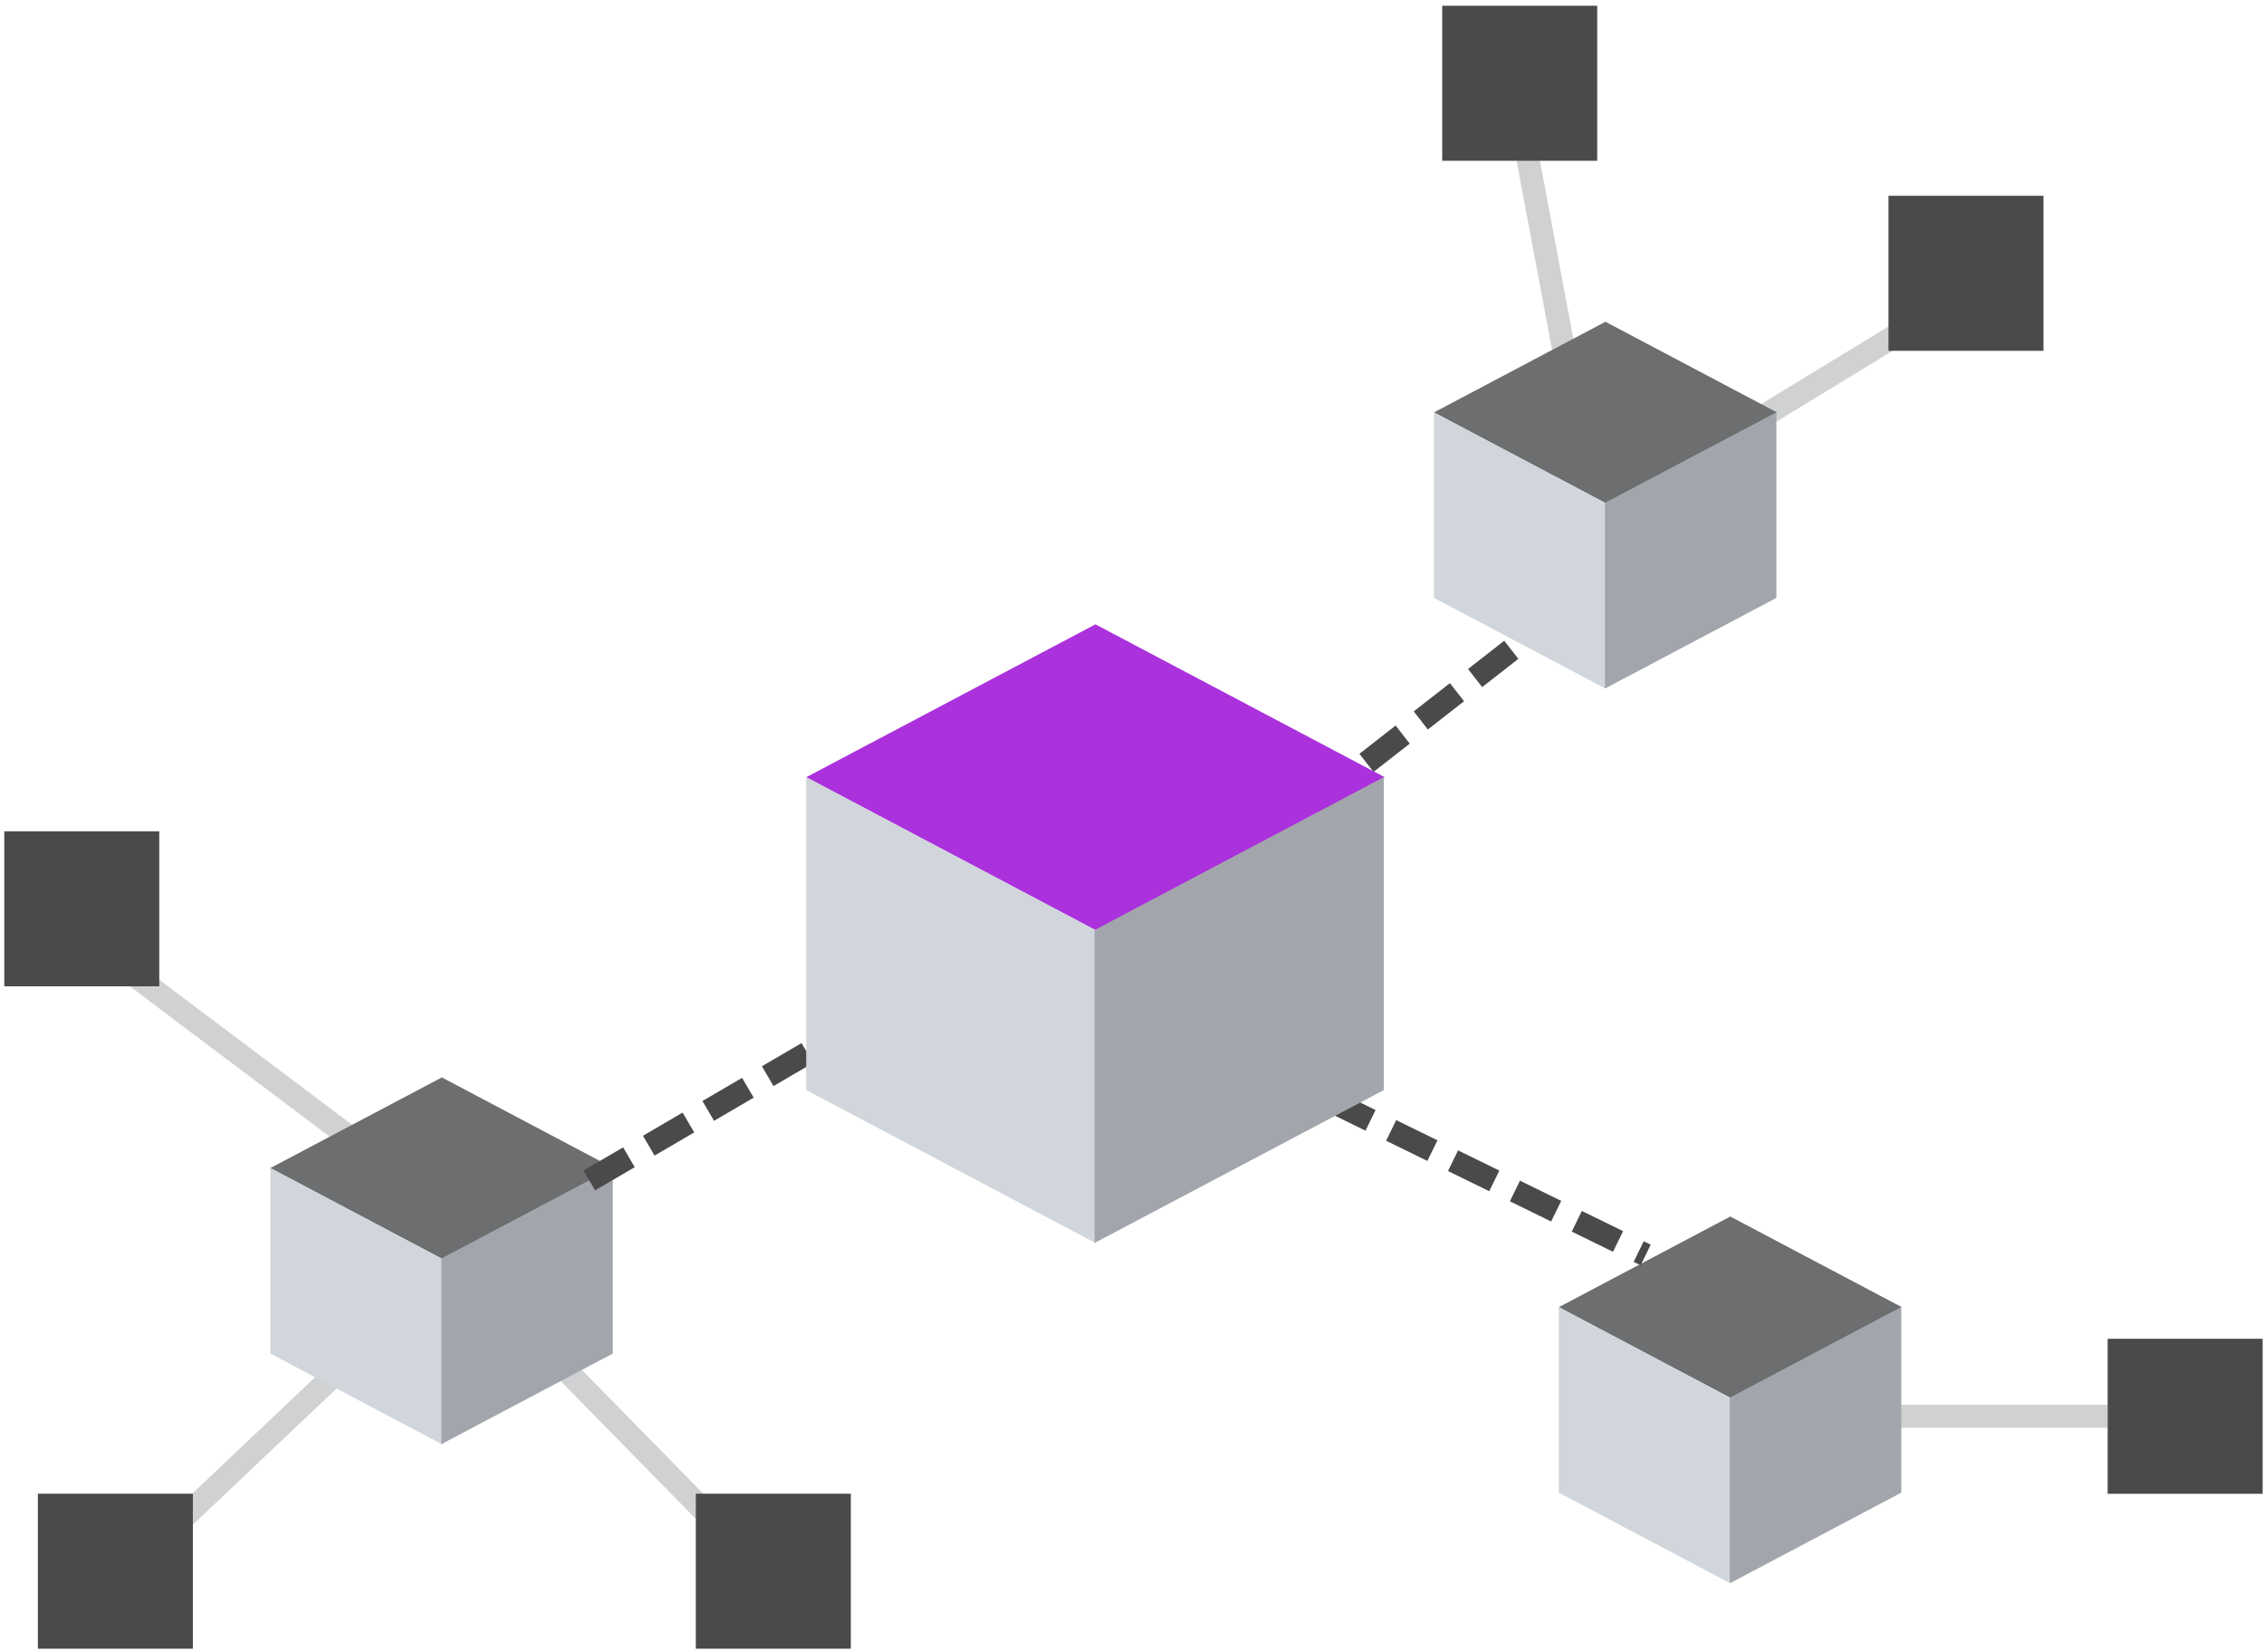 <svg width="381" height="278" viewBox="0 0 381 278" fill="none" xmlns="http://www.w3.org/2000/svg">
<path d="M354.688 236.383H317.593V240.247H354.688V236.383Z" fill="#CFD1D2"/>
<path d="M58.6 226.465L25.479 257.839L28.136 260.645L61.257 229.27L58.6 226.465Z" fill="#CFD1D2"/>
<path d="M90.088 222.526L87.329 225.232L122.035 260.613L124.794 257.906L90.088 222.526Z" fill="#CFD1D2"/>
<path d="M257.632 18.969L253.835 19.682L263.234 69.75L267.032 69.037L257.632 18.969Z" fill="#CFD1D2"/>
<path d="M332.205 46.157L289.005 72.484L291.016 75.784L334.215 49.456L332.205 46.157Z" fill="#CFD1D2"/>
<path d="M14.924 155.916L12.601 159.005L64.568 198.102L66.891 195.014L14.924 155.916Z" fill="#CFD1D2"/>
<path d="M299.036 69.395L270.176 84.647L241.316 69.395L270.176 54.142L299.036 69.395Z" fill="#6D6E70"/>
<path d="M241.316 69.394V100.608L270.176 115.861V84.647L241.316 69.394Z" fill="#D0D6DB"/>
<path d="M298.946 69.394V100.608L270.086 115.861V84.647L298.946 69.394Z" fill="#A2A6AC"/>
<path d="M320.048 219.953L291.188 235.206L262.328 219.953L291.188 204.701L320.048 219.953Z" fill="#6D6E70"/>
<path d="M262.328 219.953V251.166L291.188 266.419V235.206L262.328 219.953Z" fill="#D0D6DB"/>
<path d="M319.958 219.953V251.166L291.098 266.419V235.206L319.958 219.953Z" fill="#A2A6AC"/>
<path d="M103.217 196.544L74.357 211.797L45.497 196.544L74.357 181.292L103.217 196.544Z" fill="#6D6E70"/>
<path d="M45.497 196.544V227.758L74.357 243.01V211.797L45.497 196.544Z" fill="#D0D6DB"/>
<path d="M103.127 196.544V227.758L74.267 243.01V211.797L103.127 196.544Z" fill="#A2A6AC"/>
<path d="M143.183 251.34H117.1V277.423H143.183V251.34Z" fill="#4A4A4B"/>
<path d="M268.788 0.968H242.705V27.051H268.788V0.968Z" fill="#4A4A4B"/>
<path d="M343.89 32.946H317.807V59.029H343.89V32.946Z" fill="#4A4A4B"/>
<path d="M380.77 225.273H354.687V251.356H380.77V225.273Z" fill="#4A4A4B"/>
<path d="M32.455 251.34H6.372V277.423H32.455V251.34Z" fill="#4A4A4B"/>
<path d="M26.803 139.882H0.72V165.965H26.803V139.882Z" fill="#4A4A4B"/>
<path d="M100.142 200.298L98.192 196.961L104.865 193.061L106.815 196.398L100.142 200.298ZM110.151 194.449L108.201 191.112L114.874 187.212L116.824 190.549L110.151 194.449ZM120.161 188.6L118.211 185.263L124.884 181.364L126.834 184.701L120.161 188.6ZM130.17 182.751L128.22 179.414L134.893 175.515L136.842 178.852L130.17 182.751ZM140.18 176.902L138.23 173.565L144.903 169.665L146.853 173.002L140.18 176.902ZM150.189 171.053L148.239 167.716L154.912 163.816L156.862 167.153L150.189 171.053Z" fill="#4A4A4B"/>
<path d="M276.098 212.909L274.918 212.332L276.616 208.861L277.796 209.438L276.098 212.909ZM271.447 210.633L264.505 207.237L266.203 203.766L273.145 207.163L271.447 210.633ZM261.034 205.538L254.092 202.141L255.79 198.67L262.732 202.067L261.034 205.538ZM250.62 200.443L243.678 197.046L245.376 193.575L252.318 196.972L250.62 200.443ZM240.207 195.348L233.265 191.951L234.963 188.48L241.905 191.877L240.207 195.348ZM229.793 190.253L222.851 186.856L224.549 183.385L231.491 186.782L229.793 190.253ZM219.38 185.158L212.438 181.761L214.135 178.29L221.078 181.687L219.38 185.158Z" fill="#4A4A4B"/>
<path d="M222.011 137.018L219.633 133.972L225.725 129.217L228.103 132.263L222.011 137.018ZM231.15 129.885L228.772 126.839L234.864 122.084L237.242 125.13L231.15 129.885ZM240.288 122.751L237.91 119.705L244.003 114.95L246.381 117.996L240.288 122.751ZM249.427 115.618L247.049 112.572L253.141 107.817L255.519 110.863L249.427 115.618Z" fill="#4A4A4B"/>
<path d="M233.03 130.779L184.353 156.505L135.676 130.779L184.353 105.053L233.03 130.779Z" fill="#AB31DC"/>
<path d="M135.676 130.779V183.425L184.353 209.151V156.505L135.676 130.779Z" fill="#D0D6DB"/>
<path d="M232.879 130.779V183.425L184.202 209.151V156.505L232.879 130.779Z" fill="#A2A6AC"/>
</svg>
